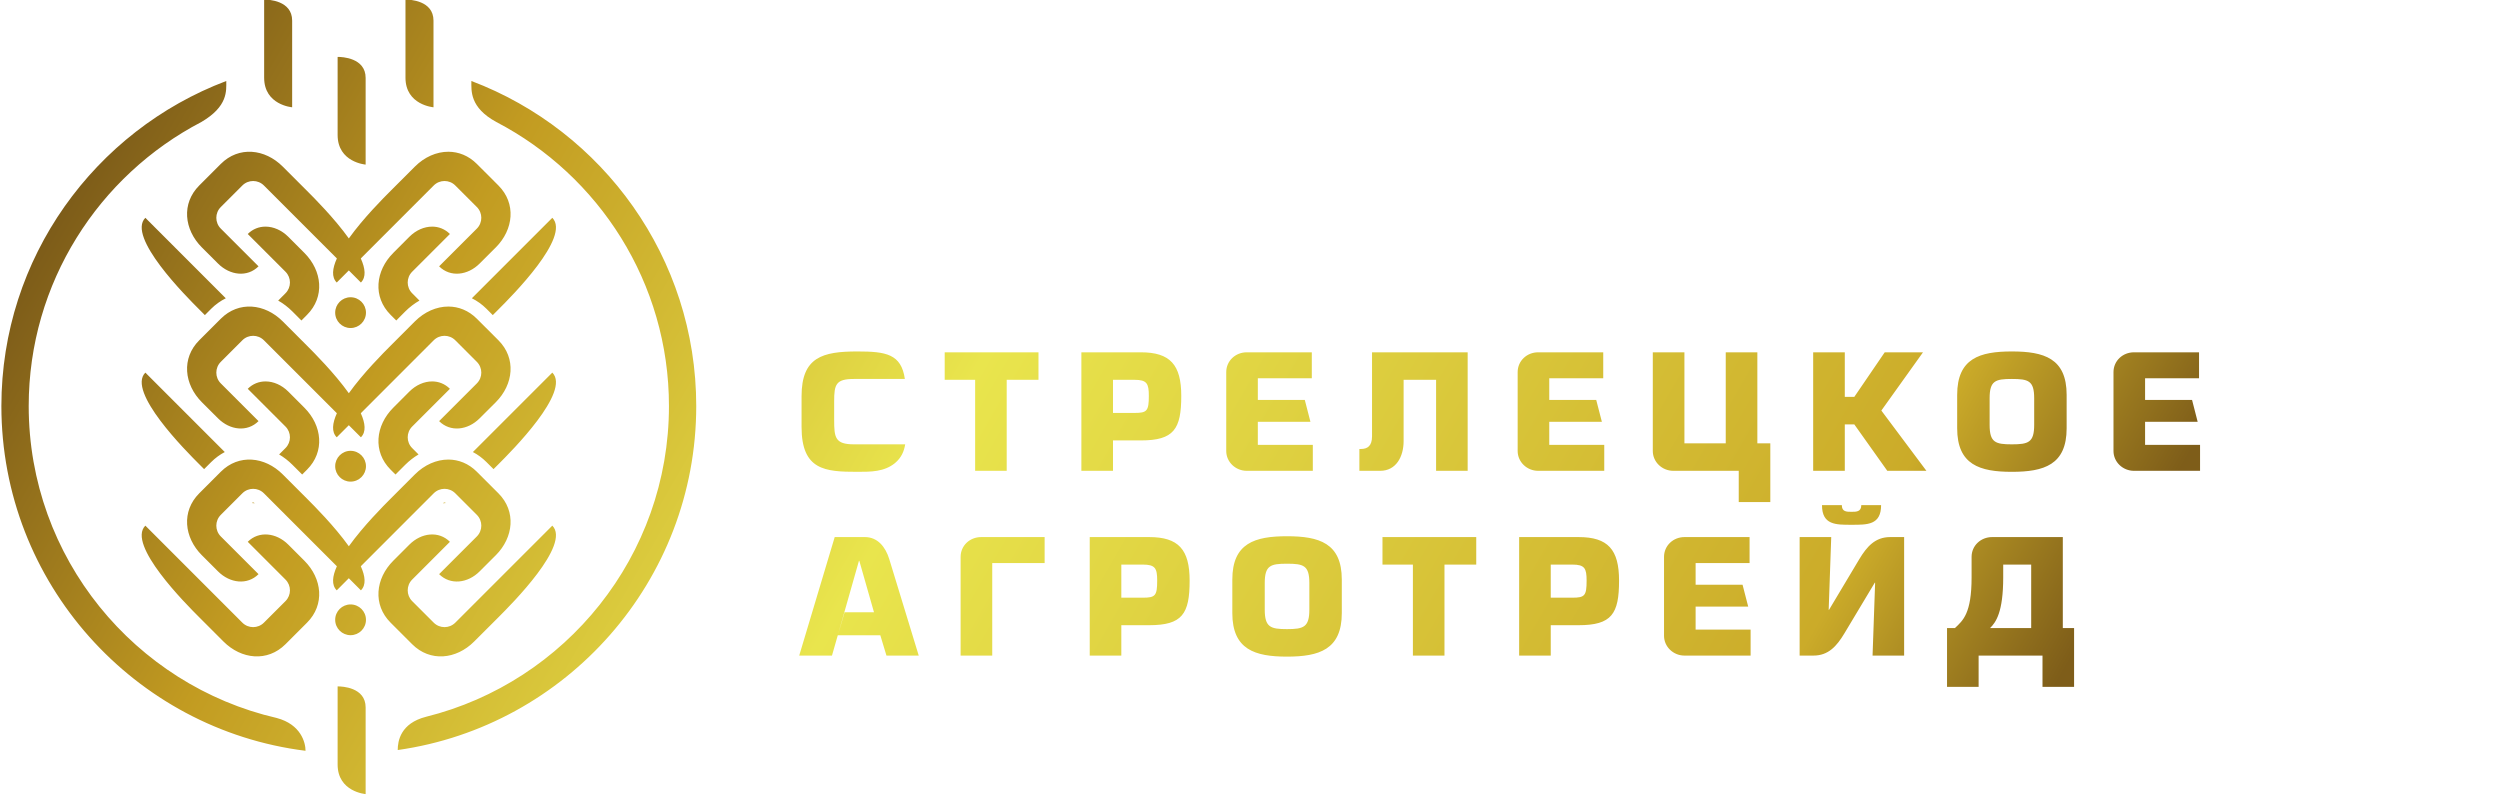 <?xml version="1.0" encoding="UTF-8"?> <svg xmlns="http://www.w3.org/2000/svg" width="503" height="160" viewBox="0 0 503 160" fill="none"><g clip-path="url(#clip0_512_968)"><path d="M81.583 -0.078V15.633C81.583 21.14 87.219 21.585 87.219 21.585V4.151C87.219 0.074 82.398 -0.08 81.674 -0.08C81.615 -0.08 81.583 -0.078 81.583 -0.078ZM53.147 -0.078V15.633C53.147 21.14 58.781 21.585 58.781 21.585V4.151C58.781 0.074 53.962 -0.08 53.238 -0.08C53.179 -0.08 53.147 -0.078 53.147 -0.078ZM67.929 11.45V27.157C67.929 32.671 73.566 33.117 73.566 33.117V15.683C73.566 11.601 68.742 11.45 68.018 11.45C67.959 11.45 67.929 11.45 67.929 11.45ZM99.857 24.546C120.482 35.295 134.594 56.882 134.594 81.7C134.594 111.862 113.758 137.246 85.722 144.215C80.591 145.526 80.022 149.088 80.022 150.907C113.925 146.11 140.083 116.904 140.083 81.7C140.083 51.832 121.251 26.284 94.841 16.296C94.841 18.251 94.483 21.613 99.857 24.546ZM0.279 81.7C0.279 117.291 27.022 146.758 61.474 151.059C61.474 149.412 60.558 145.756 55.678 144.459C27.125 137.866 5.775 112.23 5.775 81.7C5.775 56.882 19.89 35.292 40.513 24.546C45.905 21.386 45.526 18.265 45.526 16.296C19.114 26.284 0.279 51.832 0.279 81.7ZM83.47 33.524C83.47 33.524 78.706 38.291 78.578 38.416C77.181 39.812 73.102 43.895 70.186 47.971C67.267 43.895 63.186 39.812 61.787 38.416C61.665 38.291 56.895 33.524 56.895 33.524C53.29 29.915 48.034 29.372 44.425 32.98L40.087 37.32C36.479 40.932 37.019 46.18 40.627 49.795V49.789L43.865 53.026C46.27 55.428 49.769 55.834 52.015 53.586L44.425 45.996C43.225 44.797 43.225 42.848 44.425 41.655L48.761 37.32C49.961 36.12 51.899 36.12 53.099 37.32L67.778 51.998C66.873 54.012 66.662 55.756 67.753 56.844L70.182 54.41L72.615 56.844C73.701 55.756 73.498 54.012 72.594 51.998L87.265 37.32C88.466 36.12 90.409 36.12 91.605 37.32L95.942 41.655C97.139 42.848 97.139 44.797 95.942 45.996L88.35 53.586C90.599 55.834 94.097 55.428 96.502 53.026L99.743 49.789V49.795C103.346 46.18 103.887 40.932 100.283 37.32L95.942 32.98C94.273 31.311 92.251 30.531 90.203 30.531C87.825 30.531 85.41 31.584 83.47 33.524ZM94.937 60.011C96.005 60.545 97.003 61.247 97.882 62.131L99.146 63.399C99.787 62.758 100.258 62.283 100.297 62.248C102.914 59.632 114.922 47.623 111.125 43.822L94.937 60.011ZM40.074 62.248C40.111 62.283 40.589 62.758 41.221 63.399L42.482 62.131C43.363 61.251 44.362 60.545 45.429 60.014L29.245 43.822C25.446 47.623 37.458 59.632 40.074 62.248ZM82.369 47.636L79.135 50.876C75.523 54.481 74.982 59.74 78.59 63.347L79.727 64.484C80.698 63.505 81.529 62.671 81.529 62.671C82.409 61.791 83.375 61.057 84.395 60.477L82.93 59.005C81.731 57.813 81.731 55.868 82.93 54.669L90.521 47.08C89.511 46.072 88.251 45.596 86.951 45.597C85.354 45.597 83.695 46.313 82.369 47.636ZM49.847 47.08L57.438 54.669C58.638 55.868 58.638 57.813 57.438 59.005L55.971 60.477C56.987 61.057 57.957 61.791 58.835 62.671C58.835 62.671 59.67 63.505 60.643 64.484L61.775 63.347C65.382 59.74 64.841 54.481 61.235 50.876L57.999 47.636C56.671 46.313 55.014 45.597 53.417 45.597C52.117 45.597 50.857 46.072 49.847 47.08ZM67.439 62.904C67.439 64.614 68.829 65.998 70.534 65.998C72.245 65.998 73.633 64.614 73.633 62.904C73.633 61.196 72.245 59.807 70.534 59.807C68.829 59.807 67.439 61.196 67.439 62.904ZM83.47 64.671C83.47 64.671 78.706 69.438 78.578 69.567C77.181 70.963 73.102 75.043 70.186 79.118C67.267 75.043 63.186 70.963 61.787 69.567C61.665 69.438 56.895 64.671 56.895 64.671C53.29 61.063 48.034 60.519 44.425 64.128L40.087 68.464C36.479 72.073 37.019 77.328 40.627 80.938L43.865 84.169C46.27 86.583 49.769 86.976 52.015 84.731L44.425 77.14C43.225 75.943 43.225 74.003 44.425 72.804L48.761 68.464C49.961 67.266 51.899 67.266 53.099 68.464L67.778 83.143C66.873 85.152 66.662 86.904 67.753 87.984L70.182 85.552L72.615 87.984C73.701 86.904 73.498 85.152 72.594 83.143L87.265 68.464C88.466 67.266 90.409 67.266 91.605 68.464L95.942 72.804C97.139 74.003 97.139 75.943 95.942 77.14L88.35 84.731C90.599 86.976 94.097 86.583 96.502 84.169L99.743 80.938C103.346 77.328 103.887 72.073 100.283 68.464L95.942 64.128C94.273 62.459 92.253 61.678 90.205 61.678C87.825 61.678 85.41 62.732 83.47 64.671ZM393.783 79.44V86.176C393.783 93.527 398.35 94.932 404.779 94.932C411.237 94.932 415.807 93.527 415.807 86.176V79.44C415.807 72.085 411.237 70.712 404.779 70.712C398.35 70.712 393.783 72.085 393.783 79.44ZM400.311 85.483V80.126C400.311 76.591 401.483 76.247 404.779 76.247C408.114 76.247 409.278 76.591 409.278 80.126V85.483C409.278 89.028 408.114 89.4 404.779 89.4C401.483 89.4 400.311 89.028 400.311 85.483ZM161.274 79.716V85.903C161.274 94.595 166.01 94.932 172.502 94.932C175.253 94.932 177.901 94.932 180.062 93.18C181.373 92.083 181.887 90.812 182.126 89.4H171.819C168.005 89.4 167.833 88.029 167.833 84.456V80.749C167.833 77.34 168.178 76.247 171.819 76.247H182.058C181.335 71.227 178.275 70.712 172.502 70.712C165.501 70.712 161.274 71.847 161.274 79.716ZM429.358 70.884C427.087 70.884 425.234 72.603 425.234 74.871V90.742C425.234 92.942 427.087 94.728 429.358 94.728H442.651V89.511H431.59V84.87H442.171L441.042 80.469H431.59V76.107H442.447V70.884H429.358ZM379.207 70.884L373.087 79.852H371.173V70.884H364.81V94.728H371.173V85.388H373.087L379.723 94.728H387.594L378.527 82.603L386.907 70.884H379.207ZM347.219 70.884V89.2H338.906V70.884H332.543V90.742C332.543 92.942 334.402 94.728 336.674 94.728H349.834V101.016H356.186V89.2H353.579V70.884H347.219ZM309.475 70.884C307.211 70.884 305.353 72.603 305.353 74.871V90.742C305.353 92.942 307.211 94.728 309.475 94.728H322.775V89.511H311.711V84.87H322.298L321.161 80.469H311.711V76.107H322.571V70.884H309.475ZM276.053 70.884V87.788C276.053 89.712 275.155 90.335 273.815 90.335H273.507V94.728H277.699C280.897 94.728 282.407 91.877 282.407 88.755V76.419H288.941V94.728H295.294V70.884H276.053ZM250.849 70.884C248.577 70.884 246.719 72.603 246.719 74.871V90.742C246.719 92.942 248.577 94.728 250.849 94.728H264.139V89.511H253.075V84.87H263.659L262.527 80.469H253.075V76.107H263.935V70.884H250.849ZM217.573 70.884V94.728H223.933V88.614H229.529C236.197 88.614 237.671 86.347 237.671 79.645C237.671 73.395 235.442 70.884 229.529 70.884H217.573ZM223.933 76.419H228.261C230.77 76.419 231.145 77.169 231.145 79.645C231.145 82.704 230.77 83.083 228.261 83.083H223.933V76.419ZM190.073 70.884V76.419H196.198V94.728H202.549V76.419H208.942V70.884H190.073ZM95.143 90.951C96.135 91.469 97.057 92.15 97.882 92.974L99.298 94.388C99.857 93.831 100.258 93.428 100.297 93.394C102.914 90.772 114.922 78.768 111.125 74.969L95.143 90.951ZM40.074 93.394C40.11 93.428 40.515 93.831 41.066 94.388L42.482 92.974C43.31 92.15 44.233 91.472 45.225 90.951L29.245 74.969C25.446 78.768 37.458 90.772 40.074 93.394ZM82.369 78.78L79.135 82.02C75.523 85.629 74.982 90.885 78.59 94.493L79.573 95.472C80.614 94.433 81.529 93.516 81.529 93.516C82.357 92.691 83.261 91.996 84.209 91.435L82.93 90.153C81.731 88.957 81.731 87.013 82.93 85.82L90.521 78.228C89.511 77.218 88.249 76.742 86.947 76.742C85.351 76.742 83.695 77.457 82.369 78.78ZM49.847 78.228L57.438 85.82C58.638 87.013 58.638 88.957 57.438 90.153L56.161 91.435C57.109 91.996 58.01 92.688 58.835 93.515C58.835 93.515 59.755 94.433 60.797 95.472L61.775 94.493C65.382 90.885 64.841 85.629 61.235 82.02L57.999 78.78C56.673 77.457 55.017 76.742 53.421 76.742C52.119 76.742 50.857 77.218 49.847 78.228ZM67.439 93.807C67.439 95.513 68.829 96.903 70.534 96.903C72.245 96.903 73.633 95.513 73.633 93.807C73.633 92.096 72.245 90.704 70.534 90.704C68.829 90.704 67.439 92.096 67.439 93.807ZM83.47 95.456C83.47 95.456 78.706 100.224 78.578 100.35C77.181 101.751 73.102 105.834 70.186 109.906C67.267 105.834 63.186 101.751 61.787 100.35C61.665 100.224 56.895 95.456 56.895 95.456C53.29 91.851 48.034 91.304 44.425 94.916L40.087 99.256C36.479 102.864 37.019 108.12 40.627 111.73V111.724L43.865 114.962C46.27 117.368 49.769 117.766 52.015 115.52L44.425 107.932C43.225 106.728 43.225 104.791 44.425 103.59L48.761 99.252C49.961 98.053 51.899 98.053 53.099 99.252L67.778 113.932C66.873 115.942 66.662 117.692 67.753 118.778L70.182 116.339L72.615 118.778C73.701 117.692 73.498 115.942 72.594 113.932L87.265 99.252C88.466 98.053 90.409 98.053 91.605 99.252L95.942 103.59C97.139 104.791 97.139 106.728 95.942 107.932L88.35 115.52C90.599 117.766 94.097 117.368 96.502 114.962L99.743 111.724V111.73C103.346 108.12 103.887 102.864 100.283 99.256L95.942 94.916C94.273 93.246 92.253 92.464 90.205 92.464C87.825 92.464 85.41 93.519 83.47 95.456ZM89.206 101.195L89.138 101.266C89.318 101.256 89.497 101.232 89.679 101.208L89.666 101.195C89.602 101.131 89.523 101.102 89.435 101.102C89.35 101.102 89.274 101.131 89.206 101.195ZM50.703 101.195L50.69 101.208C50.87 101.232 51.049 101.256 51.23 101.266L51.162 101.195C51.099 101.131 51.021 101.102 50.933 101.102C50.843 101.102 50.766 101.131 50.703 101.195ZM374.49 101.634C374.49 102.976 373.495 102.976 372.531 102.976C371.533 102.976 370.575 102.976 370.575 101.634H366.586C366.586 105.652 369.402 105.586 372.531 105.586C375.694 105.586 378.477 105.652 378.477 101.634H374.49ZM91.605 125.28C90.409 126.478 88.466 126.478 87.265 125.28L82.93 120.946C81.731 119.747 81.731 117.804 82.93 116.608L90.521 109.012C88.273 106.767 84.777 107.17 82.369 109.574L79.135 112.81C75.523 116.415 74.982 121.678 78.59 125.28L82.93 129.618C86.537 133.226 91.794 132.686 95.398 129.078C95.398 129.078 100.173 124.308 100.297 124.184C102.914 121.564 114.922 109.558 111.125 105.758L91.605 125.28ZM40.074 124.184C40.201 124.308 44.967 129.078 44.967 129.078C48.574 132.686 53.829 133.226 57.438 129.618L61.775 125.28C65.382 121.678 64.841 116.415 61.235 112.81L57.999 109.574C55.591 107.17 52.094 106.767 49.847 109.012L57.438 116.608C58.638 117.804 58.638 119.747 57.438 120.946L53.099 125.28C51.899 126.478 49.961 126.478 48.761 125.28L29.245 105.758C25.446 109.558 37.458 121.564 40.074 124.184ZM247.943 116.612V123.35C247.943 130.703 252.513 132.114 258.937 132.114C265.394 132.114 269.97 130.703 269.97 123.35V116.612C269.97 109.26 265.394 107.891 258.937 107.891C252.513 107.891 247.943 109.26 247.943 116.612ZM254.467 122.663V117.302C254.467 113.762 255.638 113.419 258.937 113.419C262.27 113.419 263.441 113.762 263.441 117.302V122.663C263.441 126.2 262.27 126.579 258.937 126.579C255.638 126.579 254.467 126.2 254.467 122.663ZM400.814 108.06C398.543 108.06 396.683 109.776 396.683 112.046V116.166C396.683 123.422 394.97 124.826 393.326 126.372H391.743V138.192H398.098V131.904H410.95V138.192H417.305V126.372H415.038V108.06H400.814ZM403.045 116.166V113.594H408.675V126.372H400.397C401.574 125.208 403.045 123.183 403.045 116.166ZM380.298 108.06C377.306 108.06 375.625 109.947 374.079 112.523L367.998 122.7H367.93L368.443 108.06H362.086V131.904H364.871C367.861 131.904 369.546 130.015 371.091 127.438L377.205 117.235H377.275L376.759 131.904H383.111V108.06H380.298ZM338.922 108.06C336.657 108.06 334.802 109.776 334.802 112.046V127.918C334.802 130.12 336.657 131.904 338.922 131.904H352.222V126.68H341.158V122.046H351.738L350.602 117.646H341.158V113.283H352.014V108.06H338.922ZM305.653 108.06V131.904H312.01V125.79H317.609C324.275 125.79 325.754 123.523 325.754 116.82C325.754 110.566 323.522 108.06 317.609 108.06H305.653ZM312.01 113.594H316.341C318.85 113.594 319.226 114.344 319.226 116.82C319.226 119.88 318.85 120.255 316.341 120.255H312.01V113.594ZM278.154 108.06V113.594H284.274V131.904H290.629V113.594H297.019V108.06H278.154ZM219.254 108.06V131.904H225.61V125.79H231.211C237.875 125.79 239.353 123.523 239.353 116.82C239.353 110.566 237.119 108.06 231.211 108.06H219.254ZM225.61 113.594H229.931C232.443 113.594 232.825 114.344 232.825 116.82C232.825 119.88 232.443 120.255 229.931 120.255H225.61V113.594ZM197.399 108.06C195.131 108.06 193.275 109.776 193.275 112.046V131.904H199.638V113.283H210.179V108.06H197.399ZM167.942 108.06L160.802 131.904H167.393L168.561 127.816H177.119L178.355 131.904H184.849L178.907 112.454C178.151 110.018 176.567 108.06 174.023 108.06H167.942ZM172.823 112.835H172.894L175.845 123.183H169.933L168.565 127.81L172.823 112.835ZM67.439 124.706C67.439 126.416 68.829 127.8 70.534 127.8C72.245 127.8 73.633 126.416 73.633 124.706C73.633 122.996 72.245 121.612 70.534 121.612C68.829 121.612 67.439 122.996 67.439 124.706ZM67.929 138.107V153.818C67.929 159.324 73.566 159.77 73.566 159.77V142.338C73.566 138.26 68.751 138.106 68.021 138.106C67.961 138.106 67.929 138.107 67.929 138.107Z" fill="url(#paint0_linear_512_968)"></path></g><defs><linearGradient id="paint0_linear_512_968" x1="41.063" y1="-7.635" x2="386.579" y2="191.849" gradientUnits="userSpaceOnUse"><stop stop-color="#7D5C19"></stop><stop offset="0.179" stop-color="#C29B21"></stop><stop offset="0.44" stop-color="#E9E54D"></stop><stop offset="0.871" stop-color="#CBAB29"></stop><stop offset="0.991" stop-color="#7E5D19"></stop><stop offset="1" stop-color="#7E5D19"></stop></linearGradient><clipPath id="clip0_512_968"><rect width="503" height="160" fill="white"></rect></clipPath></defs></svg> 